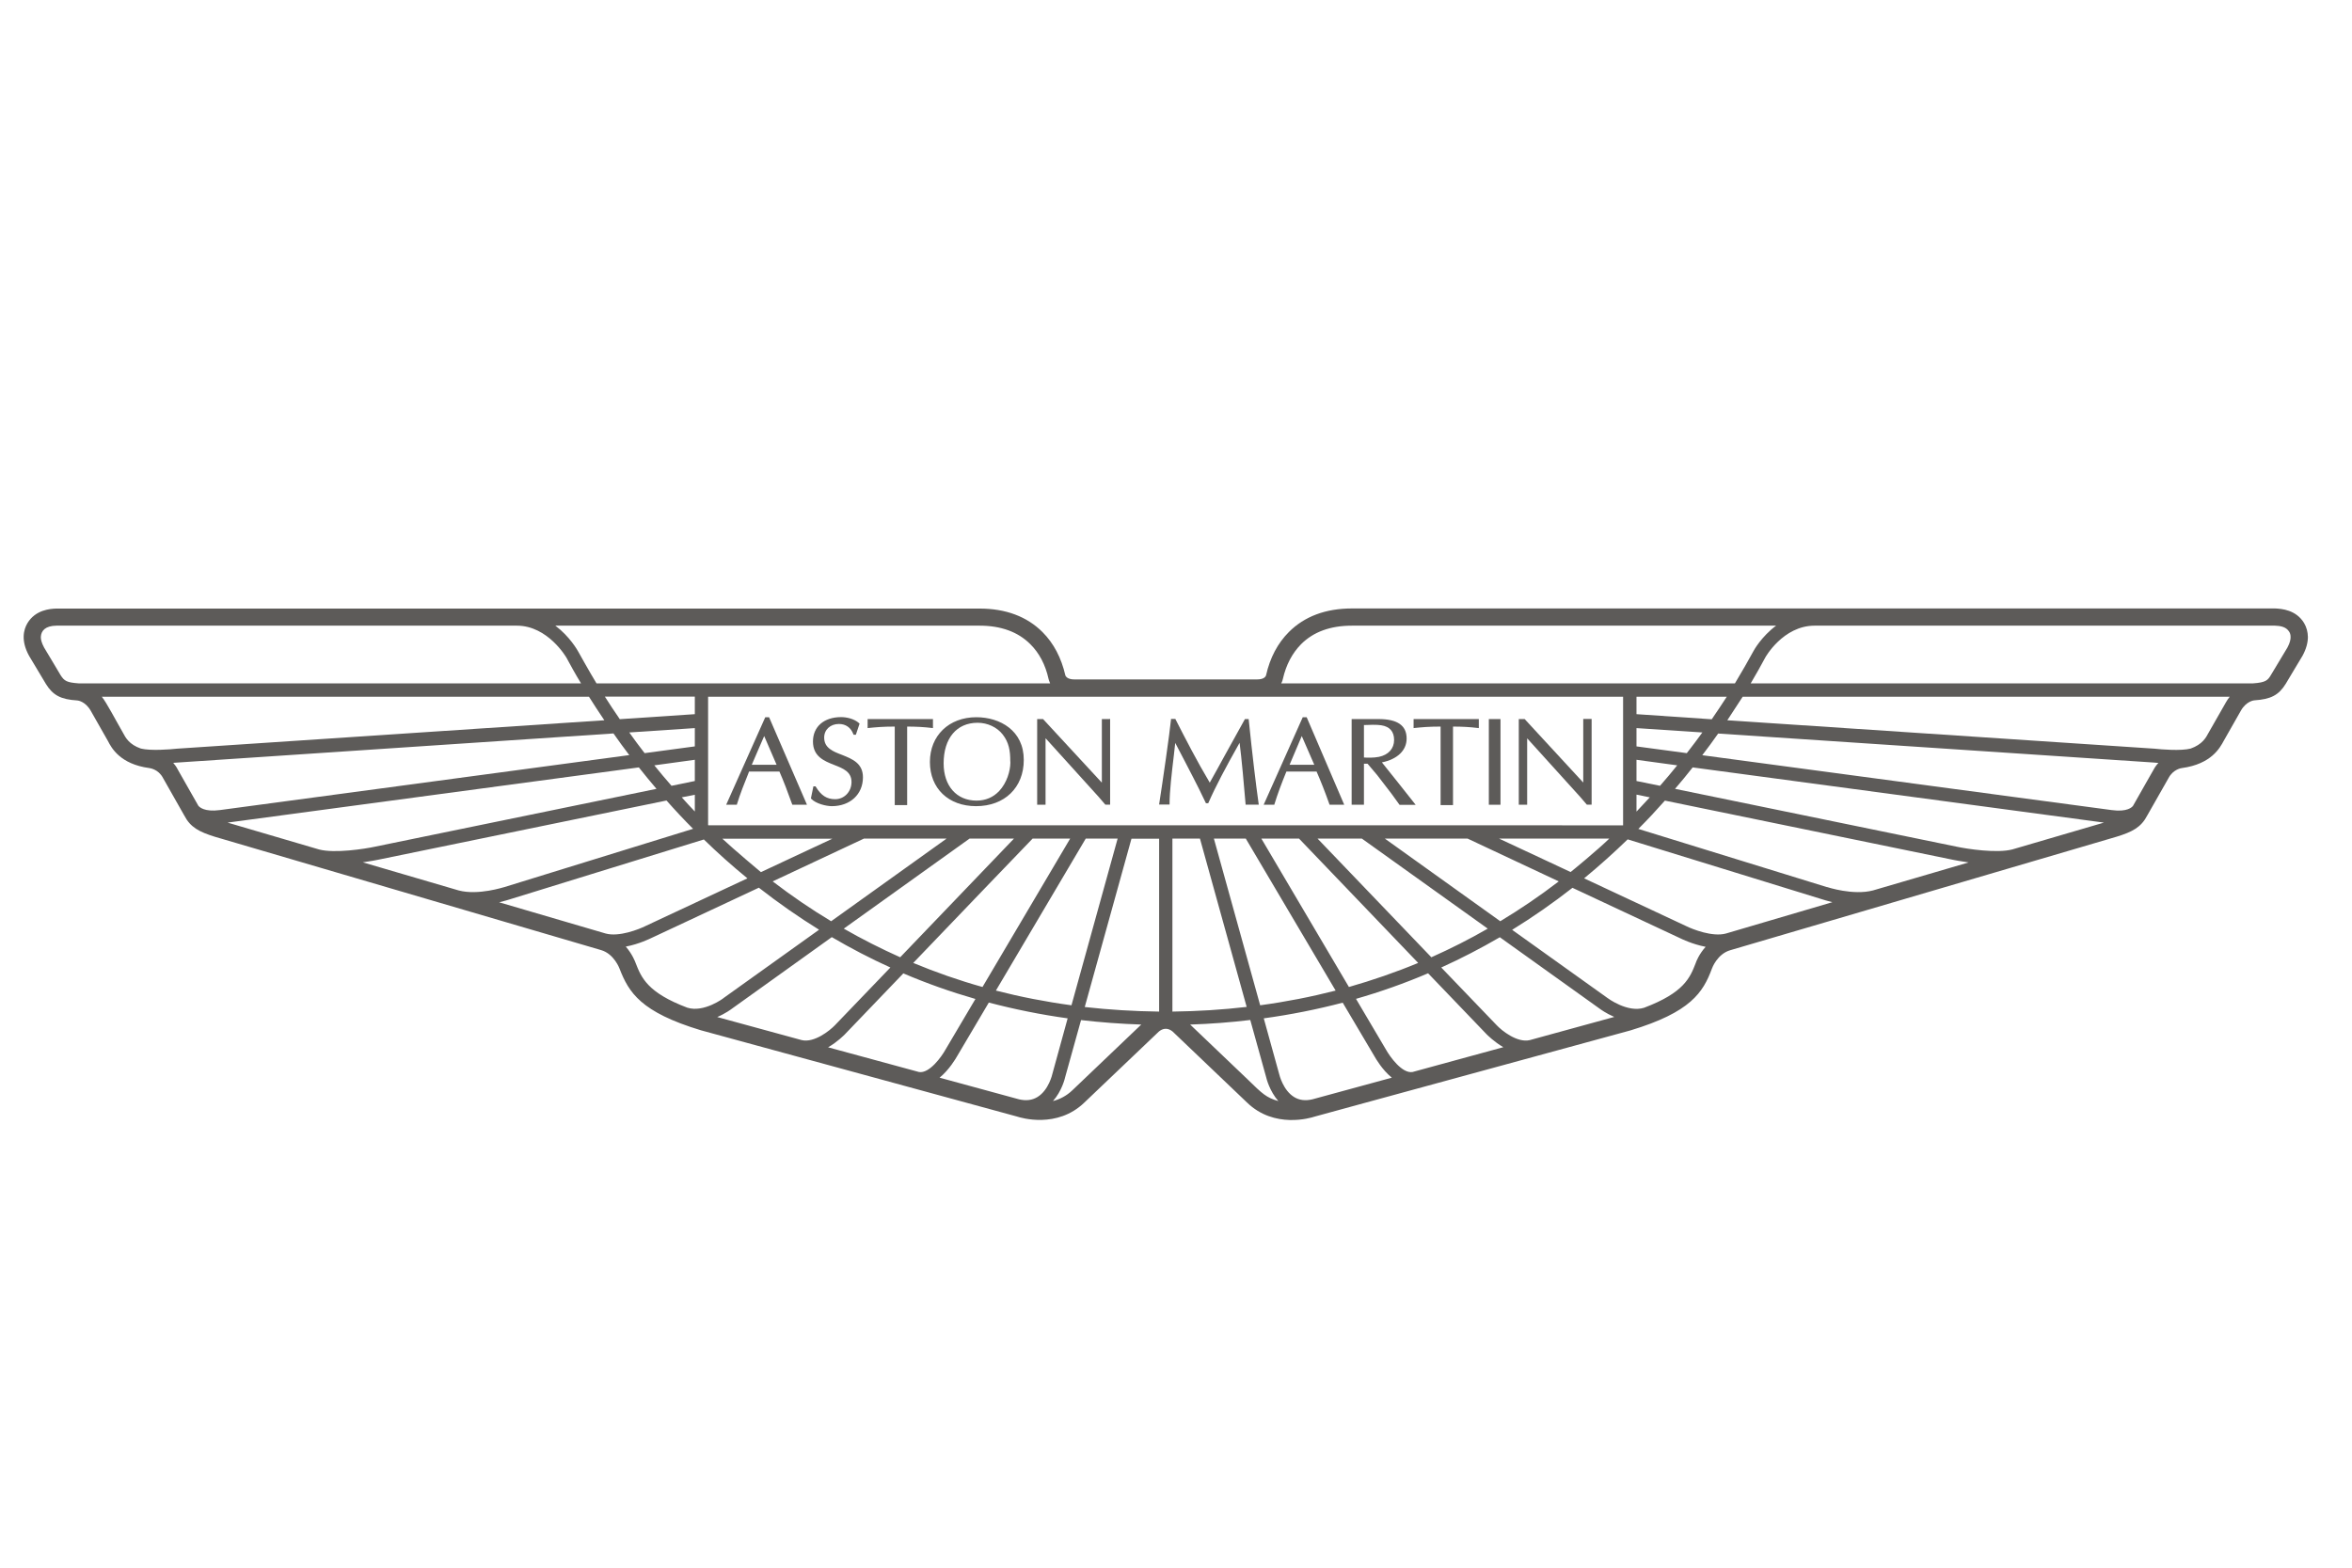 <?xml version="1.0" encoding="utf-8"?>
<!-- Generator: Adobe Illustrator 24.0.2, SVG Export Plug-In . SVG Version: 6.00 Build 0)  -->
<svg version="1.1" id="Layer_1" xmlns="http://www.w3.org/2000/svg" xmlns:xlink="http://www.w3.org/1999/xlink" x="0px" y="0px"
	 viewBox="0 0 216 144" style="enable-background:new 0 0 216 144;" xml:space="preserve">
<style type="text/css">
	.st0{fill:#5D5B59;}
</style>
<g id="XMLID_2_">
	<path id="XMLID_22_" class="st0" d="M211.6,57.23c-0.74-1.22-2.06-1.31-2.65-1.34h-84.8c-2.4,0-4.35,0.73-5.78,2.16
		c-1.03,1.03-1.74,2.37-2.1,3.98c-0.02,0.06-0.12,0.38-0.84,0.38H98.68c-0.72,0-0.82-0.34-0.84-0.37c-0.37-1.61-1.07-2.95-2.1-3.98
		c-1.43-1.43-3.38-2.16-5.78-2.16H5.15c-0.54,0.02-1.89,0.11-2.63,1.34c-0.35,0.59-0.62,1.6,0.15,3c0,0.01,1.55,2.59,1.55,2.59
		c0.64,1.03,1.36,1.42,2.88,1.51c0.03,0,0.73,0.07,1.23,0.94l1.58,2.78c0.33,0.64,1.12,2.13,3.8,2.49c0.04,0.01,0.83,0.09,1.26,0.91
		c0,0.01,1.95,3.44,1.95,3.44c0.57,1.1,1.37,1.51,2.81,1.96c0,0,35.47,10.41,35.47,10.41c1.21,0.35,1.7,1.71,1.7,1.71
		c0.85,2.19,1.95,3.99,7.48,5.66c0.01,0,29.02,7.92,29.02,7.92c0.36,0.12,3.69,1.13,6.19-1.29l6.81-6.49c0,0,0.28-0.28,0.66-0.28
		c0.38,0,0.66,0.28,0.66,0.28c0.02,0.02,6.81,6.5,6.81,6.5c2.5,2.42,5.83,1.41,6.19,1.29c-0.02,0,28.99-7.91,29.01-7.92
		c5.54-1.67,6.68-3.5,7.48-5.66c0.03-0.09,0.51-1.37,1.7-1.71c0,0,5.36-1.58,35.46-10.42c1.46-0.45,2.26-0.86,2.83-1.96l1.94-3.41
		c0.43-0.84,1.21-0.94,1.24-0.94c2.71-0.37,3.49-1.86,3.84-2.5l1.58-2.78c0.49-0.86,1.19-0.94,1.23-0.94
		c1.52-0.1,2.24-0.48,2.88-1.51c-0.01,0.01,1.55-2.59,1.55-2.59c0.33-0.61,0.49-1.19,0.49-1.73
		C211.94,58.05,211.83,57.62,211.6,57.23 M117.81,62.38c0.3-1.32,0.87-2.39,1.68-3.21c1.13-1.13,2.69-1.7,4.66-1.7h38.96
		c-1.34,1-2.05,2.27-2.09,2.36c-0.46,0.84-1.02,1.83-1.69,2.94h-41.67C117.76,62.62,117.81,62.38,117.81,62.38 M65.06,75.81
		c-0.01-0.01-0.02-0.02-0.03-0.02V64h84.03l0,11.8c0,0.01,0,0.01,0,0.01L65.06,75.81z M63.81,65.6l-6.89,0.46
		c-0.5-0.72-0.95-1.41-1.37-2.07h8.26V65.6z M63.81,66.88v1.68l-4.61,0.62c-0.5-0.64-0.97-1.28-1.41-1.9L63.81,66.88z M63.81,69.79
		v1.95l-2.14,0.44c-0.55-0.63-1.08-1.26-1.58-1.88L63.81,69.79z M63.81,73v1.54c-0.41-0.43-0.81-0.86-1.2-1.3
		C63.09,73.14,63.5,73.06,63.81,73 M79.34,77.03h7.59l-10.6,7.59c-1.85-1.11-3.63-2.33-5.37-3.66
		C74.94,79.09,78.63,77.36,79.34,77.03 M69.88,80.11c-0.1-0.08-2.52-2.11-3.54-3.07h10.1L69.88,80.11z M89.04,77.03h4.08
		l-10.45,10.9c-1.76-0.79-3.49-1.66-5.18-2.63C82.5,81.72,87.73,77.97,89.04,77.03 M94.83,77.03h3.45l-8.05,13.63
		c-2.18-0.61-4.29-1.35-6.36-2.21C88.26,83.87,93.54,78.36,94.83,77.03 M99.71,77.03h2.93L98.4,92.34
		c-2.37-0.32-4.68-0.77-6.94-1.35C94.54,85.77,98.67,78.78,99.71,77.03 M114.41,77.03l8.25,13.96c-2.26,0.58-4.57,1.03-6.93,1.35
		l-4.25-15.31H114.41z M115.84,77.03h3.46l10.94,11.42c-2.07,0.86-4.19,1.59-6.36,2.21L115.84,77.03z M121,77.03h4.07l11.56,8.27
		c-1.68,0.97-3.41,1.84-5.18,2.63C127.65,83.96,123.06,79.18,121,77.03 M127.18,77.03h7.6l8.37,3.93c-1.73,1.33-3.53,2.55-5.37,3.66
		C133.74,81.73,129.48,78.68,127.18,77.03 M137.67,77.03h10.12c-1.04,1.02-3.46,3.01-3.55,3.07
		C141.78,78.95,139.39,77.83,137.67,77.03 M150.29,72.99l1.22,0.25c-0.4,0.44-0.8,0.87-1.22,1.31V72.99z M150.29,71.74v-1.95
		l3.74,0.51c-0.5,0.62-1.02,1.25-1.58,1.88C151.49,71.98,150.74,71.83,150.29,71.74 M150.29,68.56v-1.68l6.05,0.4
		c-0.45,0.62-0.92,1.25-1.43,1.9L150.29,68.56z M150.29,65.6V64h8.29c-0.42,0.66-0.89,1.35-1.38,2.07L150.29,65.6z M89.96,57.47
		c1.96,0,3.53,0.57,4.66,1.7c0.82,0.81,1.39,1.89,1.68,3.21c0,0,0.06,0.23,0.14,0.39H54.78c-0.64-1.05-1.69-2.94-1.69-2.94
		c-0.05-0.09-0.76-1.36-2.09-2.36H89.96z M7.21,62.77c-1.07-0.08-1.3-0.21-1.65-0.76c0.01,0-1.4-2.34-1.51-2.53
		c-0.23-0.43-0.31-0.75-0.3-0.98c0.03-0.57,0.42-1.02,1.44-1.03h42.28c2.86,0,4.55,2.94,4.55,2.94c0.37,0.69,0.81,1.49,1.34,2.36
		H7.21z M12.94,68.76c-1.08-0.37-1.42-1.02-1.64-1.44c-0.65-1.12-1.52-2.8-1.95-3.32h44.74c0.43,0.68,0.9,1.41,1.41,2.16
		l-39.25,2.61C15.63,68.84,13.84,68.98,12.94,68.76 M20.19,74.41c-1.43,0.19-1.87-0.28-1.97-0.39l-1.88-3.31
		c-0.12-0.24-0.27-0.46-0.43-0.64c0.24-0.02,40.43-2.7,40.43-2.7c0.45,0.65,0.94,1.32,1.45,1.99L20.19,74.41z M29.31,78.03
		c-3.9-1.15-7.06-2.07-8.41-2.47l37.77-5.07c0.52,0.65,1.05,1.31,1.62,1.97l-25.84,5.31C33.49,77.98,30.73,78.4,29.31,78.03
		 M42.12,81.79c-2.89-0.85-5.93-1.74-8.8-2.58c0.77-0.11,1.32-0.22,1.36-0.23c0,0,18.73-3.85,26.53-5.45
		c0.77,0.87,1.58,1.74,2.44,2.6l-17.32,5.35C46.29,81.48,43.93,82.27,42.12,81.79 M55.63,85.75c-0.37-0.11-4.49-1.31-9.79-2.87
		c0.51-0.12,0.84-0.23,0.88-0.24c-0.02,0.01,14.52-4.49,17.92-5.53c1.24,1.21,2.57,2.4,4,3.57l-9.36,4.38
		C58.66,85.37,56.85,86.08,55.63,85.75 M63.12,92.56c-3.66-1.38-4.22-2.76-4.74-4.09c-0.04-0.12-0.31-0.83-0.91-1.52
		c1.23-0.23,2.26-0.75,2.33-0.78c-0.01,0.01,4.95-2.32,9.89-4.63c1.79,1.4,3.64,2.69,5.53,3.86l-8.75,6.26
		C66.46,91.69,64.64,93.04,63.12,92.56 M73.63,95.54l-7.76-2.12c0.77-0.33,1.3-0.73,1.35-0.77c-0.01,0.01,4.33-3.1,9.17-6.57
		c1.76,1.03,3.54,1.96,5.38,2.79l-5.1,5.31C76.22,94.65,74.79,95.81,73.63,95.54 M84.4,98.47l-8.35-2.27
		c0.87-0.5,1.46-1.12,1.51-1.16c0,0,2.39-2.49,5.4-5.63c2.15,0.92,4.36,1.7,6.62,2.35l-2.76,4.67
		C86.49,97.03,85.36,98.63,84.4,98.47 M96.65,98.63c0,0.01-0.33,1.51-1.38,2.14c-0.48,0.29-1.02,0.36-1.68,0.21l-7.3-1.99
		c0.89-0.73,1.49-1.77,1.6-1.96c0,0.01,1.23-2.09,2.92-4.94c2.36,0.62,4.78,1.11,7.24,1.45L96.65,98.63z M98.49,100.14
		c-0.55,0.53-1.18,0.84-1.79,1c0.81-0.91,1.09-2.05,1.13-2.23l1.45-5.21c1.82,0.21,3.66,0.35,5.53,0.41
		C103.32,95.54,98.49,100.14,98.49,100.14 M99.62,92.5l4.29-15.46h2.54v15.88C104.13,92.89,101.85,92.75,99.62,92.5 M107.67,92.92
		V77.03h2.53l4.29,15.46C112.27,92.75,109.99,92.89,107.67,92.92 M114.56,99.13c0,0-3.92-3.75-5.26-5.02
		c1.87-0.06,3.71-0.2,5.52-0.42l1.45,5.22c0.04,0.18,0.33,1.32,1.13,2.23C116.3,100.82,115.96,100.5,114.56,99.13 M120.52,100.98
		c-0.65,0.15-1.2,0.08-1.67-0.21c-1.02-0.62-1.36-2.05-1.38-2.13l-1.41-5.1c2.47-0.34,4.89-0.82,7.25-1.44l2.93,4.95
		c0.1,0.18,0.7,1.22,1.58,1.94L120.52,100.98z M129.72,98.47c-0.97,0.16-2.09-1.44-2.42-2.03l-2.77-4.69
		c2.26-0.65,4.47-1.43,6.62-2.35l5.4,5.63c0.05,0.04,0.65,0.66,1.51,1.16L129.72,98.47z M141.87,95.16l-1.38,0.38
		c-1.16,0.27-2.58-0.88-3.03-1.36c0,0-2.23-2.32-5.1-5.31c1.83-0.83,3.63-1.76,5.38-2.78l9.18,6.57c0.04,0.03,0.56,0.42,1.33,0.75
		C146.21,93.97,141.87,95.16,141.87,95.16 M155.73,88.46c-0.52,1.34-1.06,2.72-4.75,4.11c-1.51,0.47-3.33-0.88-3.34-0.89
		c-0.01,0-4.1-2.94-8.77-6.27c1.9-1.17,3.75-2.46,5.54-3.86l9.91,4.64c0.06,0.03,1.08,0.54,2.32,0.78
		C156.05,87.62,155.77,88.32,155.73,88.46 M158.5,85.75c-1.23,0.33-3.03-0.38-3.64-0.68c0,0-4.63-2.16-9.38-4.39
		c1.42-1.17,2.75-2.37,4-3.58l17.94,5.53c0.04,0.01,0.36,0.12,0.86,0.24L158.5,85.75z M172.01,81.79c-1.82,0.48-4.19-0.3-4.22-0.31
		l-0.02,0h-0.01l-17.3-5.34c0.86-0.86,1.67-1.73,2.44-2.6l26.52,5.45c0.06,0.01,0.61,0.12,1.37,0.23L172.01,81.79z M184.82,78.02
		c-1.41,0.38-4.18-0.04-5.14-0.25c-0.01,0-17.69-3.64-25.85-5.31c0.57-0.66,1.11-1.32,1.62-1.97l37.77,5.07L184.82,78.02z
		 M197.76,70.73c0.01-0.02-1.55,2.72-1.87,3.29c-0.08,0.11-0.52,0.59-1.96,0.39l-37.6-5.04c0.52-0.67,1-1.34,1.46-1.99l39.96,2.66
		c0.05,0,0.22,0.02,0.47,0.04C198.04,70.27,197.89,70.48,197.76,70.73 M204.43,64.5l-1.61,2.82c-0.22,0.42-0.56,1.06-1.64,1.44
		c-0.9,0.23-2.69,0.08-3.31,0.01l-39.24-2.61c0.5-0.75,0.97-1.48,1.41-2.16h44.73C204.65,64.14,204.54,64.31,204.43,64.5
		 M210.07,59.48c-0.02,0.03-1.52,2.53-1.52,2.53c-0.28,0.47-0.46,0.68-1.63,0.76h-46.14c0.52-0.87,0.95-1.66,1.33-2.36
		c0.01-0.03,1.64-2.94,4.54-2.94h42.27c0.44,0.02,1.02,0.07,1.32,0.57c0.04,0.07,0.12,0.21,0.12,0.46
		C210.37,58.73,210.3,59.05,210.07,59.48"/>
	<path id="XMLID_19_" class="st0" d="M70.63,65.88h-0.35l-3.59,8.04h0.98l0.01-0.05c0.3-0.97,0.67-1.9,1.04-2.81
		c0,0,0.05-0.13,0.07-0.19h2.79c0.37,0.85,0.75,1.83,1.17,3.01l0.02,0.04h1.34L70.63,65.88z M69.04,70.25
		c0.08-0.17,1.02-2.39,1.14-2.64c0.11,0.26,1.07,2.47,1.14,2.64H69.04z"/>
	<path id="XMLID_18_" class="st0" d="M74.47,73.34l0.03,0.03c0.43,0.46,1.39,0.68,1.89,0.68c1.69,0,2.86-1.09,2.86-2.65
		c0-1.29-0.97-1.68-1.92-2.06c-0.85-0.32-1.64-0.64-1.64-1.59c0-0.73,0.57-1.25,1.35-1.25c0.63,0,1.1,0.33,1.33,0.94l0.02,0.05h0.21
		l0.34-1.02l-0.04-0.04c-0.45-0.41-1.16-0.56-1.65-0.56c-1.58,0-2.59,0.88-2.59,2.24c0,1.38,1.03,1.79,1.94,2.15
		c0.82,0.32,1.6,0.62,1.6,1.57c0,0.89-0.66,1.58-1.5,1.58c-0.77,0-1.28-0.33-1.78-1.14l-0.02-0.04H74.7L74.47,73.34z"/>
	<path id="XMLID_17_" class="st0" d="M85.6,66.05h-5.92v0.83l0.08-0.01c0.68-0.07,1.34-0.13,2.41-0.13v7.21h1.14v-7.21
		c0.79,0,1.57,0.04,2.29,0.13l0.08,0.01v-0.83H85.6z"/>
	<path id="XMLID_14_" class="st0" d="M89.66,65.88c-2.5,0-4.26,1.68-4.26,4.11s1.7,4.06,4.24,4.06c2.62,0,4.38-1.71,4.38-4.24
		C94.03,67.1,91.83,65.88,89.66,65.88 M91.77,72.65c-0.55,0.59-1.26,0.89-2.09,0.89c-1.83,0-3.02-1.35-3.02-3.42
		c0-2.3,1.19-3.73,3.12-3.73c0.91,0,1.77,0.4,2.3,1.07c0.58,0.74,0.7,1.51,0.7,2.44c0,0.05,0.01,0.11,0.01,0.16
		C92.78,70.82,92.47,71.9,91.77,72.65"/>
	<path id="XMLID_13_" class="st0" d="M101.89,66.05h-0.7v5.82h-0.02c-0.04-0.05-5.38-5.82-5.38-5.82h-0.54v7.87h0.77v-6.09h0.02
		c0.04,0.04,4.86,5.37,4.86,5.37l0.61,0.71h0.04h0.4v-7.87H101.89z"/>
	<path id="XMLID_12_" class="st0" d="M114.61,66.05h-0.28l-1.91,3.45c0,0-1.2,2.2-1.32,2.39c-1.17-1.96-2.23-4.03-3.14-5.81
		l-0.02-0.04h-0.4l0,0.06c-0.11,1.17-0.79,5.89-1.08,7.72l-0.01,0.08h0.96v-0.07c0-1.11,0.19-2.76,0.4-4.51c0,0,0.08-0.77,0.12-1.08
		c0.13,0.25,1.61,3.07,2.18,4.22l0.64,1.32h0.21l0.02-0.04c0.66-1.51,1.58-3.24,2.86-5.51c0.18,1.35,0.42,4.06,0.55,5.62v0.06h1.21
		l-0.01-0.08c-0.27-1.91-0.57-4.43-0.91-7.72l-0.01-0.06H114.61z"/>
	<path id="XMLID_9_" class="st0" d="M120,65.88h-0.05h-0.31l-3.59,8.04h0.98l0.01-0.05c0.3-0.98,0.66-1.92,1.03-2.83
		c0,0,0.05-0.12,0.07-0.17h2.77c0.38,0.87,0.78,1.87,1.18,3.01l0.02,0.04h1.34L120,65.88z M118.43,70.25
		c0.07-0.17,1.01-2.39,1.12-2.64c0.12,0.26,1.07,2.47,1.15,2.64H118.43z"/>
	<path id="XMLID_6_" class="st0" d="M126.91,70.03c1.42-0.29,2.27-1.1,2.27-2.19c0-1.21-0.85-1.79-2.58-1.79h-2.4h-0.07v7.87h1.13
		v-3.77h0.33c0.04,0.05,0.88,1.04,0.88,1.04c0,0,1.33,1.73,1.33,1.73l0.73,1.01h0.04h1.44C130.02,73.92,127.05,70.2,126.91,70.03
		 M125.26,69.58V66.6c0.46-0.02,1.19-0.05,1.59,0.02c0.78,0.12,1.18,0.58,1.18,1.35c0,0.79-0.52,1.37-1.39,1.55
		C126.15,69.62,125.55,69.6,125.26,69.58"/>
	<path id="XMLID_5_" class="st0" d="M135.72,66.05h-5.9v0.83l0.08-0.01c0.67-0.07,1.34-0.13,2.4-0.13v7.21h1.14v-7.21
		c0.8,0,1.57,0.04,2.28,0.13l0.09,0.01v-0.83H135.72z"/>
	<rect id="XMLID_4_" x="136.73" y="66.05" class="st0" width="1.07" height="7.87"/>
	<path id="XMLID_3_" class="st0" d="M145.4,66.05v5.82h-0.01c-0.04-0.05-5.37-5.82-5.37-5.82h-0.54v7.87h0.77v-6.09h0.01
		c0.04,0.04,4.86,5.37,4.86,5.37c0.01,0,0.61,0.71,0.61,0.71h0.44v-7.87H145.4z"/>
</g>
</svg>
